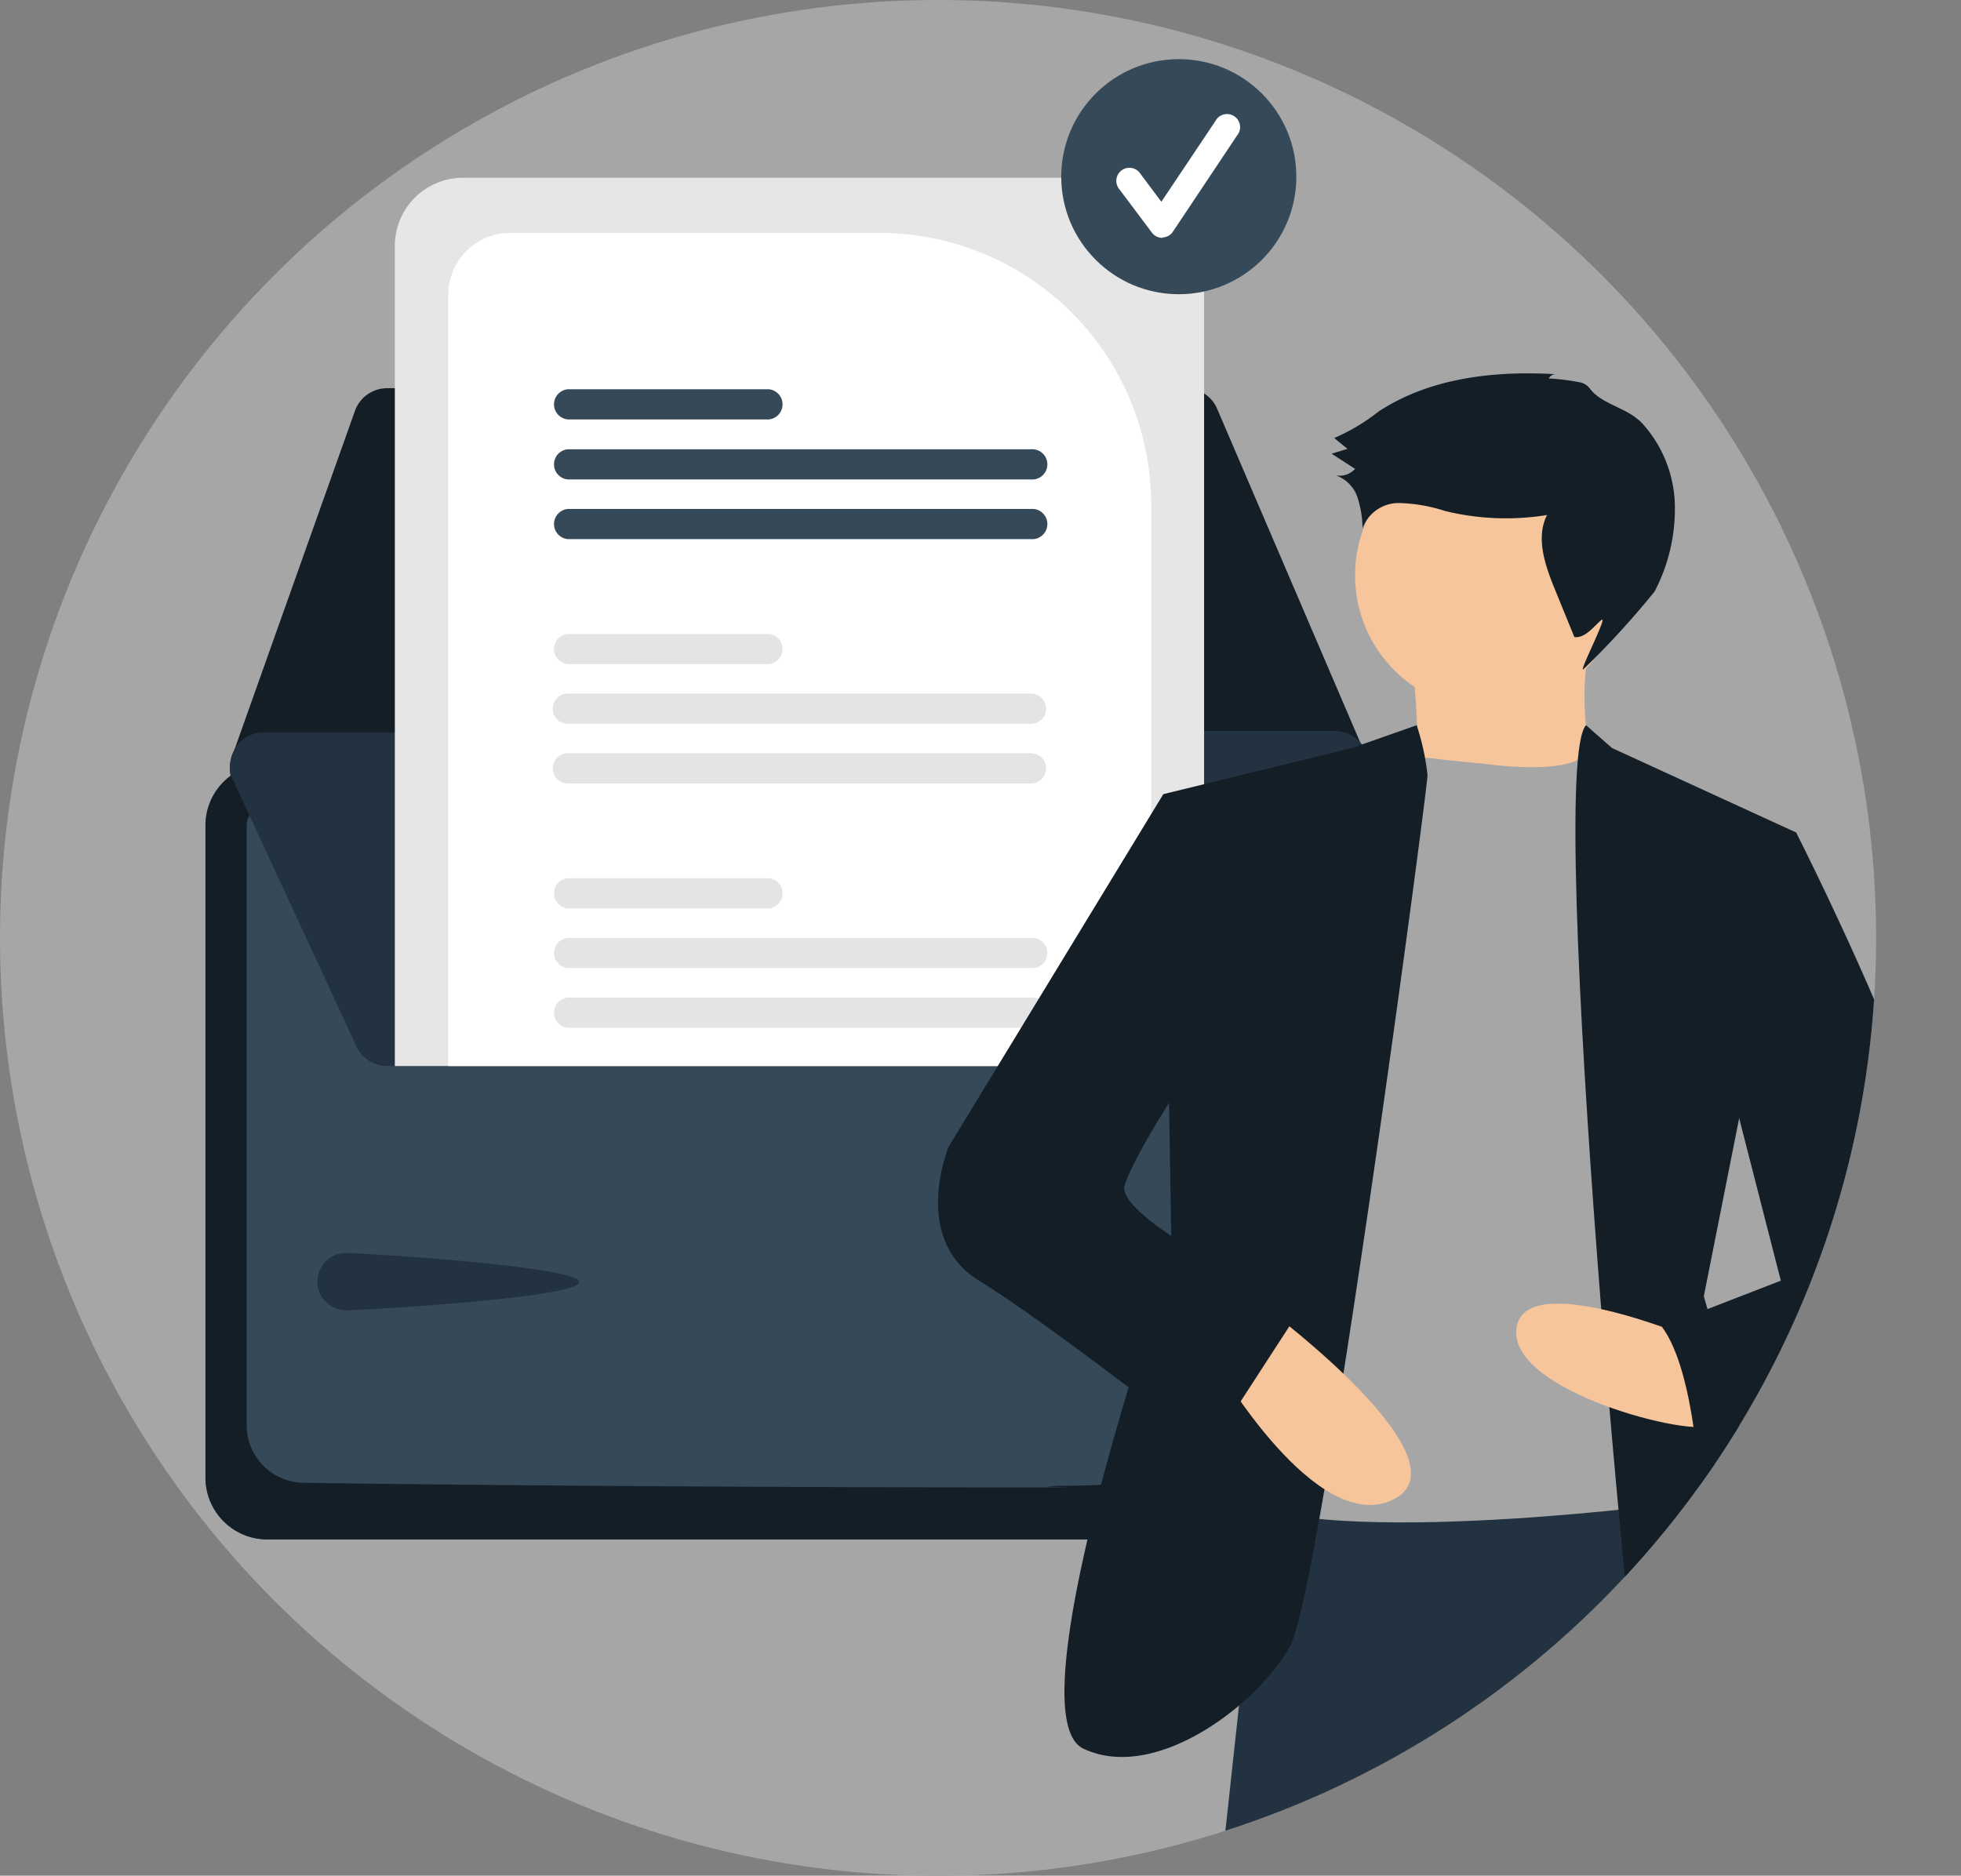 <svg xmlns="http://www.w3.org/2000/svg" xmlns:xlink="http://www.w3.org/1999/xlink" viewBox="0 0 181.33 173.47"><rect x="0" y="0" width="181.33" height="173.47" fill="#808080" stroke="none"/><defs><style>.cls-1{fill:none;}.cls-2{fill:#a6a6a6;}.cls-3{clip-path:url(#clip-path);}.cls-4{fill:#354959;}.cls-5{fill:#141e27;}.cls-6{fill:#223241;}.cls-7{fill:#e6e6e6;}.cls-8{fill:#fff;}.cls-9{fill:#e4e4e4;}.cls-10{fill:#f6c59c;}</style><clipPath id="clip-path"><circle class="cls-1" cx="86.74" cy="86.74" r="86.74"></circle></clipPath></defs><g id="Capa_2" data-name="Capa 2"><g id="Capa_1-2" data-name="Capa 1"><circle class="cls-2" cx="86.74" cy="86.74" r="86.74"></circle><g class="cls-3"><path class="cls-4" d="M121.57,70.63H24.68A5.72,5.72,0,0,0,19,76.34v60.32a5.72,5.72,0,0,0,5.71,5.71h96.89a5.71,5.71,0,0,0,5.71-5.71V76.34A5.71,5.71,0,0,0,121.57,70.63Z"></path><path class="cls-5" d="M121.57,70.63H24.68A5.72,5.72,0,0,0,19,76.34v60.32a5.72,5.72,0,0,0,5.71,5.71h96.89a5.71,5.71,0,0,0,5.71-5.71V76.34A5.71,5.71,0,0,0,121.57,70.63ZM123.44,114a23.46,23.46,0,0,1-23.07,23.38c-9.83.13,5.44.18-6.42.18-27.11,0-55.38-.26-65.93-.43a5.32,5.32,0,0,1-5.21-5.3V76.34a1.87,1.87,0,0,1,1.87-1.87h96.89a1.87,1.87,0,0,1,1.87,1.87Z"></path><path class="cls-5" d="M109.64,35.9H35.82a3.17,3.17,0,0,0-3,2.1L21.44,70a3.16,3.16,0,0,0,3,4.23l99,.18h0a3.16,3.16,0,0,0,3.16-3.17,3.09,3.09,0,0,0-.25-1.24l-.18.07.18-.07L112.55,37.81A3.14,3.14,0,0,0,109.64,35.9Z"></path><path class="cls-6" d="M126.59,70.67a3.17,3.17,0,0,1-.25,1.25L112.55,96.67a3.16,3.16,0,0,1-2.91,1.92H35.83a3.17,3.17,0,0,1-3-2.1L21.44,71.91a3.16,3.16,0,0,1,1.92-4h0a3.19,3.19,0,0,1,1.06-.18l12.09,0h4.94l65-.12h4.94l12.08,0h0A3.17,3.17,0,0,1,126.59,70.67Z"></path><path class="cls-6" d="M32,115.88c1.46,0,21.56,1.23,21.56,2.69s-20.1,2.61-21.56,2.61a2.65,2.65,0,1,1,0-5.3Z"></path><path class="cls-7" d="M105.05,16.44H42.8a6.3,6.3,0,0,0-6.29,6.29V98.59h73.13a3.2,3.2,0,0,0,1.7-.49V22.73A6.3,6.3,0,0,0,105.05,16.44Z"></path><path class="cls-8" d="M81.29,21.54H47.18a5.73,5.73,0,0,0-5.73,5.73V98.59h65V46.65A25.14,25.14,0,0,0,81.29,21.54Z"></path><path class="cls-9" d="M95.33,92.26H52.51a1.4,1.4,0,0,0,0,2.79H95.33a1.4,1.4,0,1,0,0-2.79Z"></path><path class="cls-9" d="M95.33,86.74H52.51a1.4,1.4,0,0,0,0,2.79H95.33a1.4,1.4,0,1,0,0-2.79Z"></path><path class="cls-9" d="M71.08,81.22H52.51a1.4,1.4,0,0,0,0,2.79H71.08a1.4,1.4,0,0,0,0-2.79Z"></path><path class="cls-9" d="M95.33,69.66H52.51a1.4,1.4,0,0,0,0,2.8H95.33a1.4,1.4,0,0,0,0-2.8Z"></path><path class="cls-9" d="M95.33,64.14H52.51a1.4,1.4,0,0,0,0,2.8H95.33a1.4,1.4,0,0,0,0-2.8Z"></path><path class="cls-9" d="M71.08,58.63H52.51a1.4,1.4,0,0,0,0,2.79H71.08a1.4,1.4,0,0,0,0-2.79Z"></path><path class="cls-4" d="M95.33,47.07H52.51a1.4,1.4,0,0,0,0,2.79H95.33a1.4,1.4,0,1,0,0-2.79Z"></path><path class="cls-4" d="M95.33,41.55H52.51a1.4,1.4,0,0,0,0,2.79H95.33a1.4,1.4,0,1,0,0-2.79Z"></path><path class="cls-4" d="M71.08,36H52.51a1.4,1.4,0,0,0,0,2.79H71.08a1.4,1.4,0,0,0,0-2.79Z"></path><circle class="cls-4" cx="109" cy="16.34" r="10.87"></circle><path class="cls-8" d="M107.52,22a1.23,1.23,0,0,1-1-.48l-3-4a1.21,1.21,0,1,1,1.93-1.45h0l1.94,2.59,5-7.47a1.21,1.21,0,1,1,2,1.34l-5.93,8.89a1.2,1.2,0,0,1-1,.54Z"></path><path class="cls-6" d="M116.79,137.25l-3.54,32.63h24.46l1.07-2.49,1.42,2.49h23s-1.77-33.69-5-34.75S116.79,137.25,116.79,137.25Z"></path><circle class="cls-10" cx="137.71" cy="53.22" r="12.41"></circle><path class="cls-10" d="M130.62,61s1.07,11.35,0,12.06,17,.35,17,.35-2.48-10.28,0-15.24Z"></path><path class="cls-2" d="M137,70.6s9.13,1.42,9.88-1.42l4.66,6.38.36,63.82S114,144,112.54,136.55s14.54-66.31,14.54-66.31l4-.26S136.3,70.6,137,70.6Z"></path><path class="cls-5" d="M131,67.07,125,69.18l-17.37,4.25.7,42.55s-14.89,42.55-8.15,45.74,16.31-4.25,19.15-9.57S132,73.08,132,71.66A23,23,0,0,0,131,67.07Z"></path><path class="cls-5" d="M146.66,67.07l2.4,2.11,17,7.8-8.51,42.9s11.35,39,7.09,41.13-10.64,8.16-12,4.61S142.84,71,146.66,67.07Z"></path><path class="cls-10" d="M156.51,123.78s-16-6.74-16.31-.71,18.08,10.28,18.08,8.51S156.51,123.78,156.51,123.78Z"></path><path class="cls-10" d="M117.5,121.3s18.44,13.83,11.35,17.37-16.31-12.41-16.31-12.41Z"></path><path class="cls-5" d="M143.22,35a.7.7,0,0,1,.66-.39c-5.68-.34-11.66.32-16.42,3.46a18.29,18.29,0,0,1-4.09,2.44l1.23,1-1.47.45,2.17,1.4a1.91,1.91,0,0,1-1.79.6,3.23,3.23,0,0,1,2,2,9.41,9.41,0,0,1,.48,2.89,3.57,3.57,0,0,1,3.36-2.33,15,15,0,0,1,4.28.74,23.73,23.73,0,0,0,9.42.37c-1.07,2.13-.17,4.67.73,6.88l1.8,4.41c1,.1,1.71-.9,2.47-1.56S146,62.1,146.4,61.91A79.55,79.55,0,0,0,153,54.7a16.48,16.48,0,0,0,1.87-8,11.61,11.61,0,0,0-3-7.53c-1.29-1.36-3.08-1.6-4.39-2.73-.52-.45-.52-.79-1.24-1.05A21.16,21.16,0,0,0,143.22,35Z"></path><path class="cls-5" d="M110.06,74.5l-2.48-1.07L87.72,106.05s-3.55,8.51,2.84,12.41,21.27,15.6,21.27,15.6l8.51-13.12S103,112.79,104,109.6s6.74-11.7,6.74-11.7Z"></path><path class="cls-5" d="M161.47,76.27l4.61.71s19.15,37.58,14.54,44.67-23.4,17-23.4,17-.36-11.7-3.55-15.95l11-4.26-6-23.4Z"></path></g></g></g></svg>